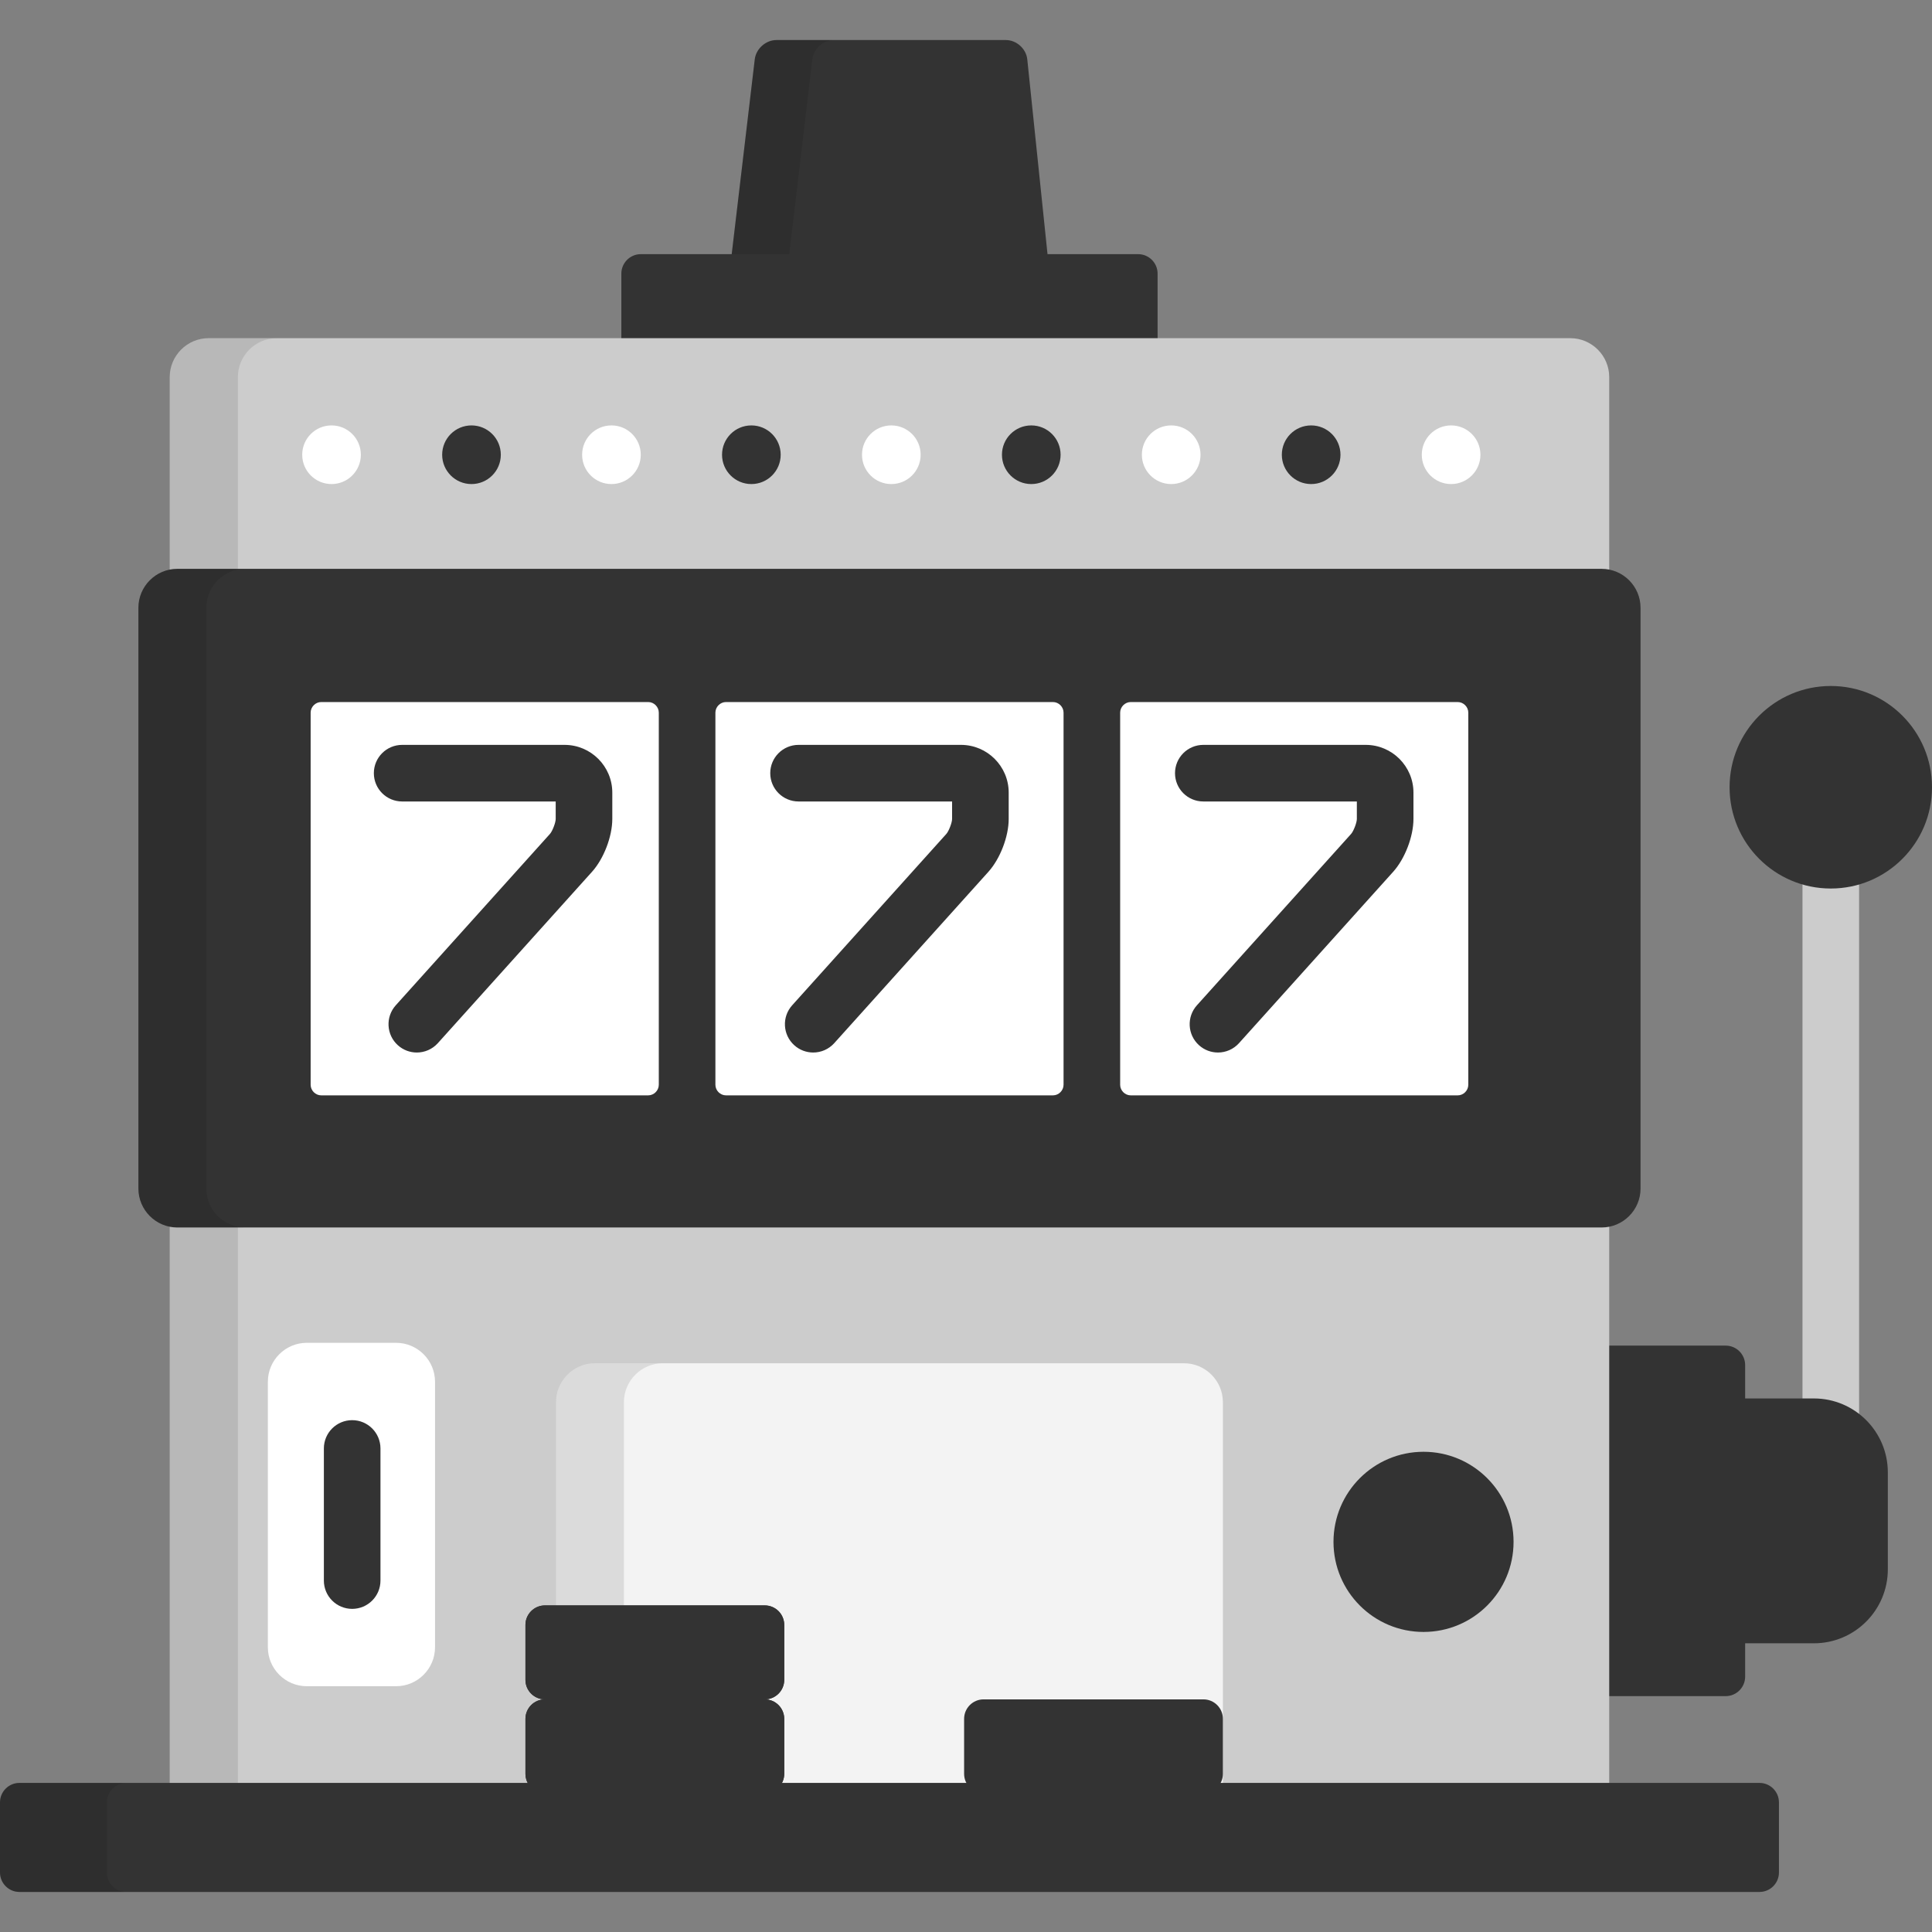 <?xml version="1.0" encoding="iso-8859-1"?>
<!-- Generator: Adobe Illustrator 19.0.0, SVG Export Plug-In . SVG Version: 6.00 Build 0)  -->
<svg version="1.1" id="Capa_1" xmlns="http://www.w3.org/2000/svg" xmlns:xlink="http://www.w3.org/1999/xlink" x="0px" y="0px"
	 viewBox="0 0 512.002 512.002" style="enable-background:new 0 0 512.002 512.002;" xml:space="preserve">
<rect x="0" y="0" width="512.002" height="512.002" fill="#808080" stroke="none"/>
<rect x="477.68" y="211.391" style="fill:#ccc;" width="15" height="186.86"/>
<path style="fill:#333;" d="M278.053,71.682c0.293,2.819-1.786,5.126-4.619,5.126h-75.493c-2.833,0-4.878-2.303-4.545-5.117
	l6.625-55.961c0.334-2.815,2.924-5.118,5.757-5.118h60.781c2.833,0,5.39,2.307,5.683,5.126L278.053,71.682z"/>
<ellipse style="fill:#333;" cx="235.98" cy="63.755" rx="14.495" ry="14.505"/>
<path style="opacity:0.1;enable-background:new    ;" d="M208.647,71.69l6.625-55.961c0.334-2.815,2.924-5.118,5.757-5.118h-15.251
	c-2.833,0-5.424,2.303-5.757,5.118l-6.625,55.961c-0.333,2.814,1.712,5.117,4.545,5.117h15.251
	C210.359,76.808,208.314,74.505,208.647,71.69z"/>
<path style="fill:#333;" d="M306.776,97.365c0,2.835-2.318,5.153-5.151,5.153h-131.81c-2.833,0-5.151-2.318-5.151-5.153V72.506
	c0-2.834,2.318-5.153,5.151-5.153h131.81c2.833,0,5.151,2.319,5.151,5.153V97.365z"/>
<path style="fill:#333;" d="M500.297,415.884c0,10.83-8.776,19.609-19.601,19.609h-36.102c-10.826,0-19.601-8.779-19.601-19.609
	v-25.67c0-10.83,8.775-19.609,19.601-19.609h36.102c10.825,0,19.601,8.779,19.601,19.609V415.884z"/>
<path style="fill:#333;" d="M462.484,444.342c0,2.834-2.318,5.153-5.151,5.153h-33.025c-2.833,0-5.151-2.319-5.151-5.153v-82.586
	c0-2.834,2.318-5.153,5.151-5.153h33.025c2.833,0,5.151,2.319,5.151,5.153V444.342z"/>
<path style="fill:#ccc;" d="M426.462,473.891c0,5.668-4.636,10.306-10.302,10.306H55.281c-5.666,0-10.302-4.638-10.302-10.306
	V99.927c0-5.668,4.636-10.307,10.302-10.307H416.16c5.666,0,10.302,4.639,10.302,10.307V473.891z"/>
<path style="opacity:0.1;enable-background:new    ;" d="M63.04,473.891V99.927c0-5.668,4.636-10.307,10.302-10.307H55.281
	c-5.666,0-10.302,4.639-10.302,10.307v373.964c0,5.668,4.636,10.306,10.302,10.306h18.062
	C67.677,484.196,63.04,479.559,63.04,473.891z"/>
<path style="fill:#333;" d="M434.763,314.988c0,5.668-4.636,10.307-10.302,10.307H46.98c-5.666,0-10.302-4.639-10.302-10.307
	v-153.93c0-5.668,4.636-10.307,10.302-10.307h377.48c5.666,0,10.302,4.639,10.302,10.307L434.763,314.988L434.763,314.988z"/>
<path style="opacity:0.1;enable-background:new    ;" d="M54.681,314.988v-153.93c0-5.668,4.636-10.307,10.302-10.307H46.98
	c-5.666,0-10.302,4.639-10.302,10.307v153.93c0,5.668,4.636,10.307,10.302,10.307h18.002
	C59.316,325.295,54.681,320.656,54.681,314.988z"/>
<path style="fill:#f3f3f3;" d="M324.081,474.659c0,5.669-4.636,10.307-10.302,10.307H157.662c-5.666,0-10.302-4.638-10.302-10.307
	V371.587c0-5.669,4.636-10.307,10.302-10.307H313.78c5.666,0,10.302,4.638,10.302,10.307v103.072H324.081z"/>
<path style="opacity:0.1;enable-background:new    ;" d="M165.344,474.659V371.587c0-5.669,4.636-10.307,10.302-10.307h-17.984
	c-5.666,0-10.302,4.638-10.302,10.307v103.072c0,5.669,4.636,10.307,10.302,10.307h17.984
	C169.98,484.966,165.344,480.328,165.344,474.659z"/>
<path style="fill:#333;" d="M207.829,445.198v-14.593c0-2.834-2.318-5.152-5.151-5.152H144.4c-2.833,0-5.151,2.318-5.151,5.152
	v14.593c0,2.834,2.318,5.153,5.151,5.153c-2.833,0-5.151,2.318-5.151,5.153v14.593c0,2.835,2.318,5.153,5.151,5.153h58.278
	c2.833,0,5.151-2.318,5.151-5.153v-14.593c0-2.835-2.318-5.153-5.151-5.153C205.511,450.352,207.829,448.032,207.829,445.198z"/>
<path style="fill:#333;" d="M324.081,470.098c0,2.835-2.318,5.153-5.151,5.153h-58.278c-2.833,0-5.151-2.318-5.151-5.153v-14.593
	c0-2.835,2.318-5.153,5.151-5.153h58.278c2.833,0,5.151,2.318,5.151,5.153V470.098z"/>
<path style="fill:#FFFFFF;" d="M182.089,287.476c0,5.668-4.636,10.307-10.302,10.307H85.126c-5.666,0-10.302-4.639-10.302-10.307
	v-98.619c0-5.669,4.636-10.307,10.302-10.307h86.661c5.666,0,10.302,4.638,10.302,10.307V287.476z"/>
<path style="fill:#333;" d="M110.459,278.929c-1.787,0-3.581-0.635-5.014-1.925c-3.08-2.771-3.33-7.512-0.56-10.592
	l40.859-45.415c0.653-0.727,1.522-2.989,1.522-3.968v-4.628h-40.691c-4.142,0-7.5-3.357-7.5-7.5s3.358-7.5,7.5-7.5h43.04
	c6.976,0,12.651,5.676,12.651,12.652v6.976c0,4.651-2.258,10.538-5.369,13.999l-40.861,45.417
	C114.556,278.091,112.512,278.929,110.459,278.929z"/>
<path style="fill:#FFFFFF;" d="M289.353,287.476c0,5.668-4.636,10.307-10.302,10.307H192.39c-5.666,0-10.302-4.639-10.302-10.307
	v-98.619c0-5.669,4.636-10.307,10.302-10.307h86.661c5.666,0,10.302,4.638,10.302,10.307V287.476z"/>
<path style="fill:#333;" d="M215.509,278.929c-1.787,0-3.581-0.635-5.014-1.925c-3.08-2.77-3.33-7.512-0.56-10.592l40.858-45.415
	c0.653-0.727,1.522-2.989,1.522-3.968v-4.628h-40.69c-4.142,0-7.5-3.357-7.5-7.5s3.358-7.5,7.5-7.5h43.039
	c6.976,0,12.651,5.676,12.651,12.652v6.976c0,4.651-2.258,10.538-5.369,13.999l-40.86,45.417
	C219.606,278.091,217.562,278.929,215.509,278.929z"/>
<path style="fill:#FFFFFF;" d="M396.616,287.476c0,5.668-4.636,10.307-10.302,10.307h-86.659c-5.666,0-10.302-4.639-10.302-10.307
	v-98.619c0-5.669,4.636-10.307,10.302-10.307h86.659c5.666,0,10.302,4.638,10.302,10.307V287.476z"/>
<path style="fill:#333;" d="M386.314,171.05h-86.659c-3.84,0-7.391,1.235-10.302,3.312c-2.911-2.076-6.462-3.312-10.302-3.312
	H192.39c-3.84,0-7.391,1.235-10.302,3.312c-2.911-2.076-6.462-3.312-10.302-3.312h-86.66c-9.816,0-17.802,7.988-17.802,17.807
	v98.619c0,9.818,7.986,17.807,17.802,17.807h86.661c3.84,0,7.391-1.235,10.302-3.312c2.911,2.076,6.462,3.312,10.302,3.312h86.661
	c3.84,0,7.391-1.235,10.302-3.312c2.911,2.076,6.462,3.312,10.302,3.312h86.659c9.816,0,17.802-7.988,17.802-17.807v-98.619
	C404.116,179.038,396.13,171.05,386.314,171.05z M171.787,290.282H85.126c-1.519,0-2.802-1.285-2.802-2.807v-98.619
	c0-1.521,1.283-2.807,2.802-2.807h86.661c1.519,0,2.802,1.285,2.802,2.807v98.619C174.589,288.997,173.306,290.282,171.787,290.282z
	 M279.052,290.282h-86.661c-1.519,0-2.802-1.285-2.802-2.807v-98.619c0-1.521,1.283-2.807,2.802-2.807h86.661
	c1.518,0,2.802,1.285,2.802,2.807v98.619C281.853,288.997,280.57,290.282,279.052,290.282z M389.116,287.476
	c0,1.521-1.283,2.807-2.802,2.807h-86.659c-1.519,0-2.802-1.285-2.802-2.807v-98.619c0-1.521,1.283-2.807,2.802-2.807h86.659
	c1.519,0,2.802,1.285,2.802,2.807V287.476z"/>
<path style="fill:#333;" d="M322.773,278.929c-1.787,0-3.58-0.635-5.014-1.925c-3.08-2.77-3.33-7.512-0.56-10.592l40.859-45.415
	c0.653-0.726,1.522-2.989,1.522-3.968v-4.628h-40.69c-4.142,0-7.5-3.357-7.5-7.5s3.358-7.5,7.5-7.5h43.04
	c6.976,0,12.651,5.676,12.651,12.652v6.976c0,4.65-2.257,10.537-5.368,13.998l-40.861,45.418
	C326.871,278.091,324.826,278.929,322.773,278.929z"/>
<path style="fill:#fff;" d="M70.987,436.56c0,5.668,4.636,10.307,10.302,10.307h23.695c5.666,0,10.302-4.639,10.302-10.307
	v-70.393c0-5.668-4.636-10.306-10.302-10.306H81.289c-5.666,0-10.302,4.638-10.302,10.306V436.56z"/>
<path style="fill:#333;" d="M93.328,426.369c-4.142,0-7.5-3.357-7.5-7.5v-35.01c0-4.143,3.358-7.5,7.5-7.5s7.5,3.357,7.5,7.5
	v35.01C100.828,423.012,97.47,426.369,93.328,426.369z"/>
<path style="fill:#333;" d="M207.829,470.098c0,2.835-2.318,5.153-5.151,5.153H144.4c-2.833,0-5.151-2.318-5.151-5.153v-14.593
	c0-2.835,2.318-5.153,5.151-5.153h58.278c2.833,0,5.151,2.318,5.151,5.153V470.098z"/>
<path style="fill:#333;" d="M207.829,445.198c0,2.834-2.318,5.153-5.151,5.153H144.4c-2.833,0-5.151-2.319-5.151-5.153v-14.593
	c0-2.834,2.318-5.152,5.151-5.152h58.278c2.833,0,5.151,2.318,5.151,5.152V445.198z"/>
<ellipse style="fill:#333;" cx="377.25" cy="408.611" rx="23.86" ry="23.872"/>
<ellipse style="fill:#333;" cx="485.18" cy="208.631" rx="26.822" ry="26.837"/>
<path style="fill:#333;" d="M471.441,496.237c0,2.835-2.318,5.153-5.15,5.153H5.151c-2.833,0-5.151-2.318-5.151-5.153v-18.593
	c0-2.834,2.318-5.153,5.151-5.153h461.14c2.832,0,5.15,2.319,5.15,5.153V496.237z"/>
<path style="opacity:0.1;enable-background:new    ;" d="M28.33,496.237v-18.593c0-2.834,2.318-5.153,5.151-5.153H5.151
	c-2.833,0-5.151,2.32-5.151,5.154v18.593c0,2.835,2.318,5.153,5.151,5.153h28.33C30.648,501.391,28.33,499.072,28.33,496.237z"/>
<circle style="fill:#FFFFFF;" cx="87.86" cy="120.511" r="7.771"/>
<circle style="fill:#333;" cx="124.95" cy="120.511" r="7.771"/>
<circle style="fill:#FFFFFF;" cx="162.04" cy="120.511" r="7.771"/>
<circle style="fill:#333;" cx="199.12" cy="120.511" r="7.771"/>
<circle style="fill:#FFFFFF;" cx="236.21" cy="120.511" r="7.771"/>
<circle style="fill:#333;" cx="273.3" cy="120.511" r="7.771"/>
<circle style="fill:#FFFFFF;" cx="310.38" cy="120.511" r="7.771"/>
<circle style="fill:#333;" cx="347.47" cy="120.511" r="7.771"/>
<circle style="fill:#FFFFFF;" cx="384.56" cy="120.511" r="7.771"/>
<g>
</g>
<g>
</g>
<g>
</g>
<g>
</g>
<g>
</g>
<g>
</g>
<g>
</g>
<g>
</g>
<g>
</g>
<g>
</g>
<g>
</g>
<g>
</g>
<g>
</g>
<g>
</g>
<g>
</g>
</svg>
